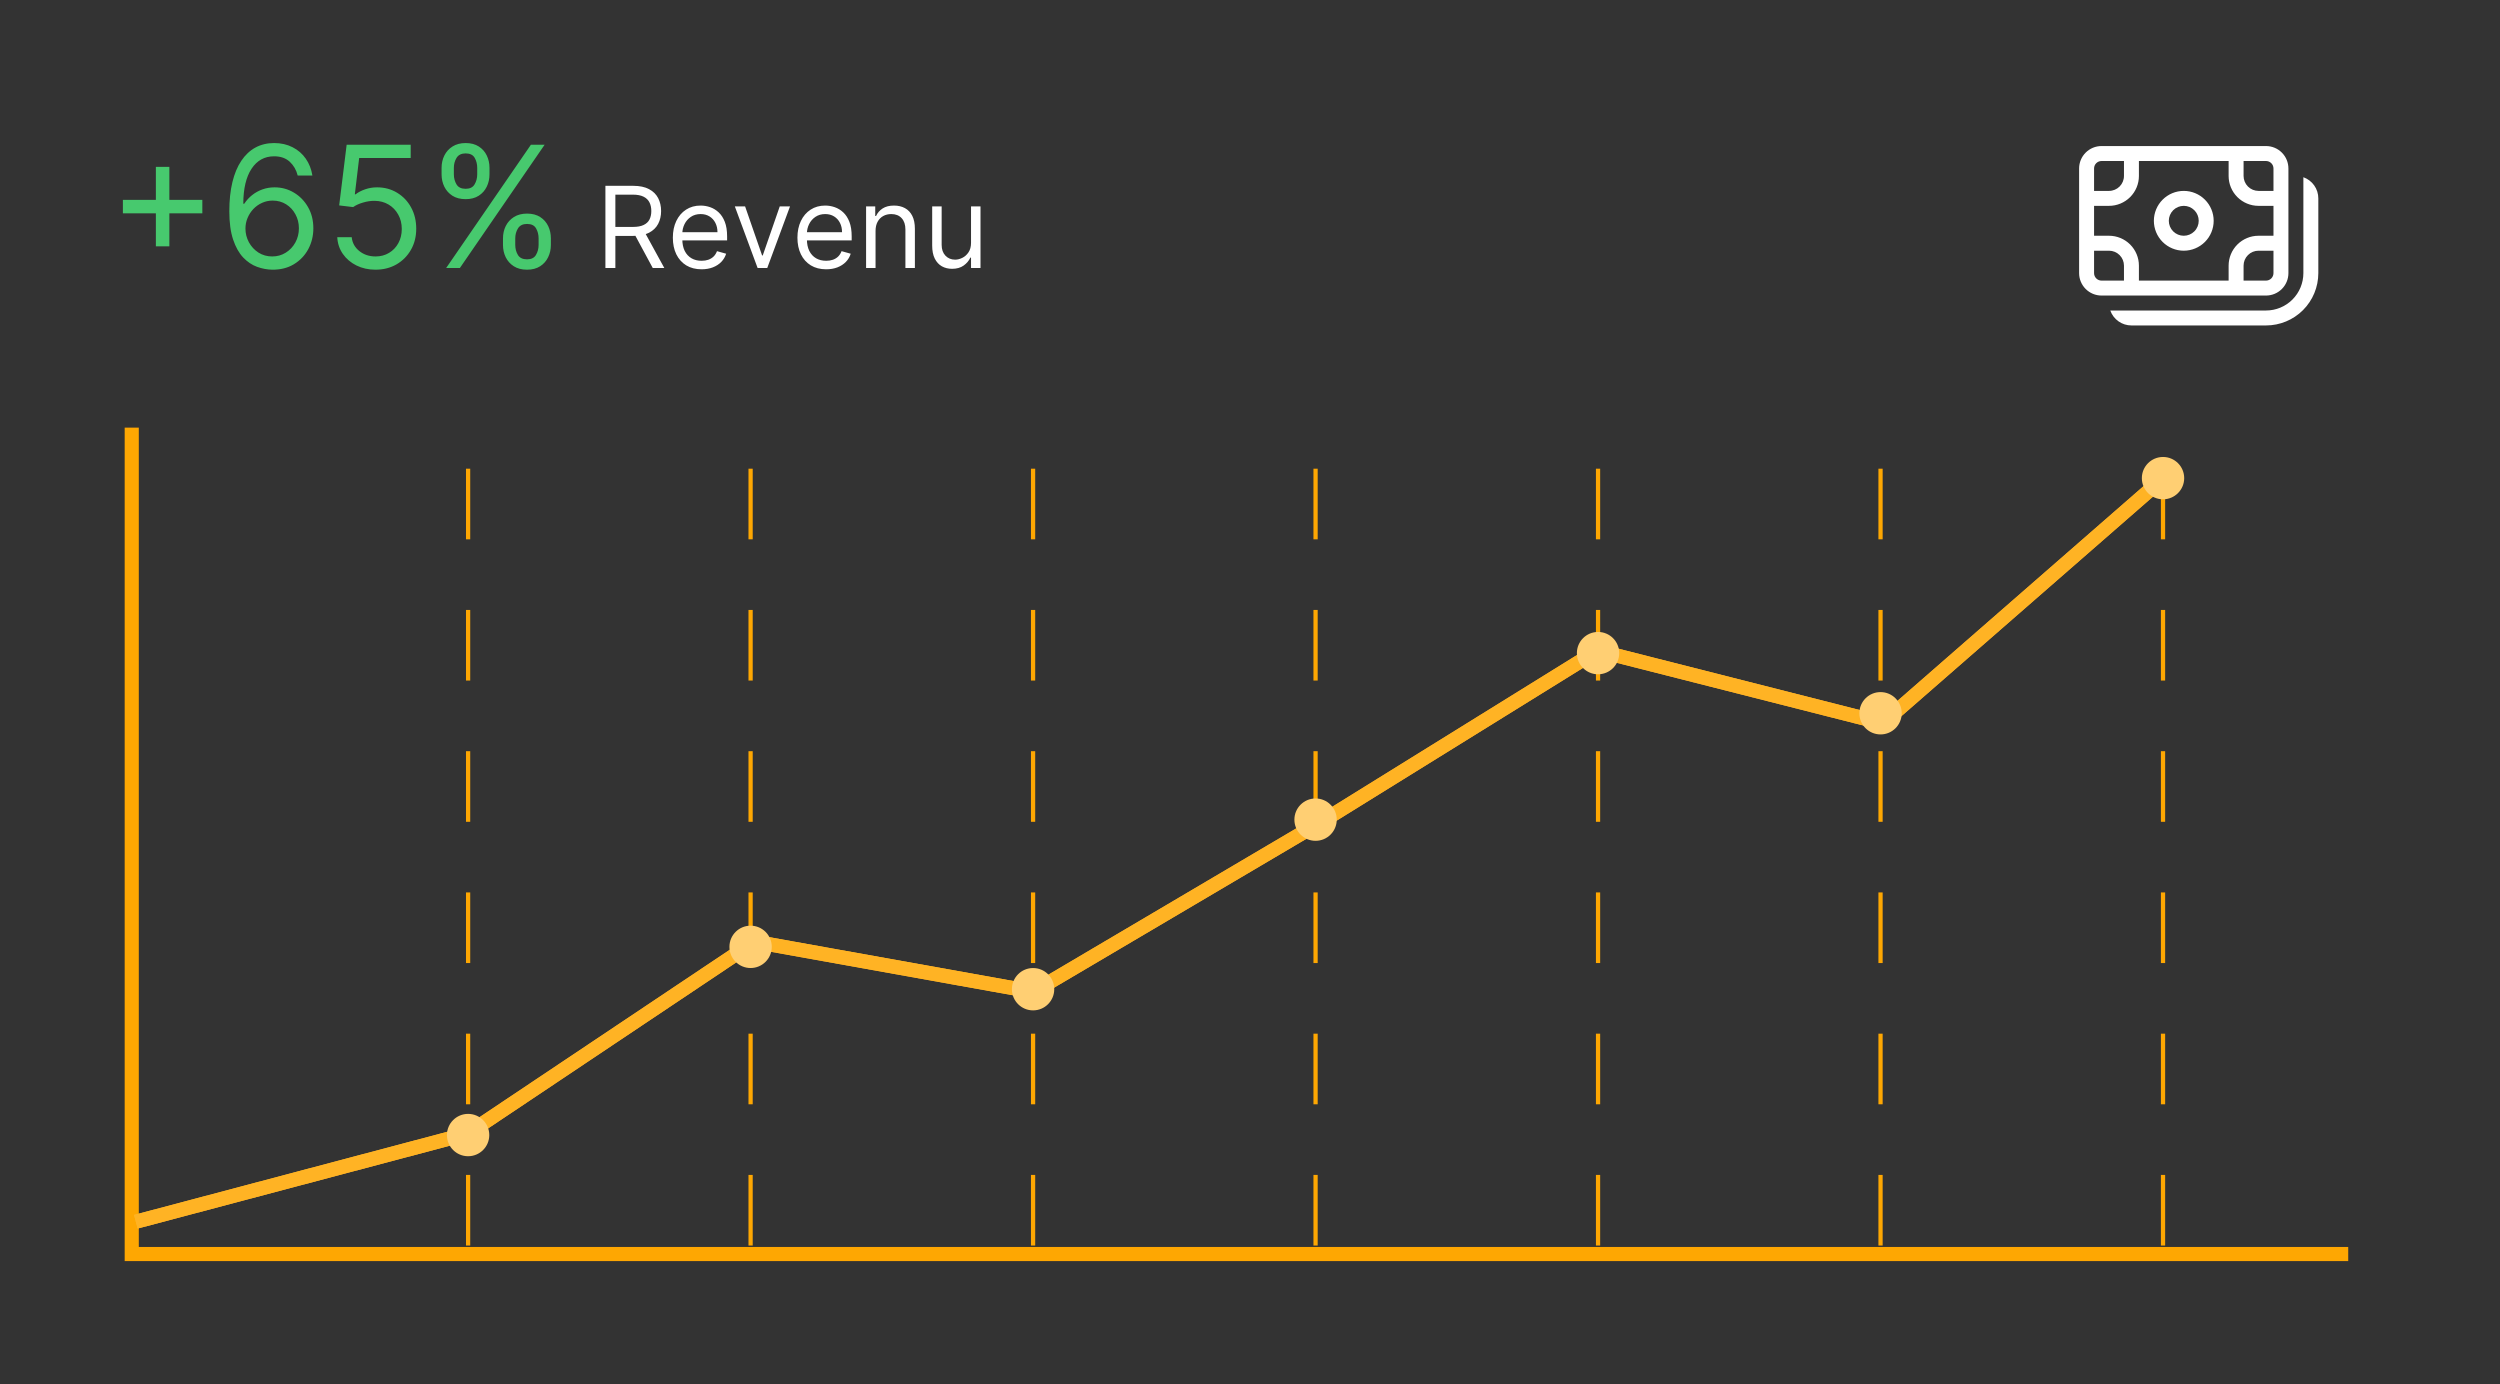 <svg xmlns="http://www.w3.org/2000/svg" width="177" height="98" viewBox="0 0 177 98" fill="none"><rect x="0" y="0" width="177" height="98" fill="#333333" stroke="none"/><path d="M11.036 17.441V11.816H11.991V17.441H11.036ZM8.701 15.105V14.151H14.326V15.105H8.701ZM19.27 19.094C18.912 19.088 18.554 19.02 18.196 18.89C17.838 18.759 17.512 18.539 17.216 18.229C16.921 17.916 16.684 17.495 16.505 16.963C16.326 16.429 16.236 15.759 16.236 14.952C16.236 14.179 16.309 13.495 16.453 12.898C16.598 12.299 16.809 11.794 17.084 11.385C17.36 10.973 17.692 10.661 18.081 10.448C18.473 10.235 18.915 10.128 19.407 10.128C19.895 10.128 20.33 10.226 20.711 10.422C21.094 10.615 21.407 10.885 21.648 11.232C21.89 11.578 22.046 11.978 22.117 12.429H21.077C20.98 12.037 20.793 11.712 20.515 11.453C20.236 11.195 19.867 11.066 19.407 11.066C18.73 11.066 18.198 11.36 17.809 11.948C17.422 12.536 17.228 13.361 17.225 14.424H17.293C17.452 14.182 17.641 13.976 17.86 13.806C18.081 13.632 18.326 13.499 18.593 13.405C18.86 13.311 19.142 13.264 19.441 13.264C19.941 13.264 20.398 13.389 20.813 13.639C21.228 13.887 21.56 14.229 21.81 14.666C22.06 15.101 22.185 15.6 22.185 16.162C22.185 16.702 22.064 17.196 21.823 17.645C21.581 18.091 21.242 18.446 20.804 18.71C20.37 18.972 19.858 19.1 19.27 19.094ZM19.27 18.157C19.628 18.157 19.949 18.067 20.233 17.888C20.52 17.709 20.746 17.469 20.911 17.168C21.078 16.867 21.162 16.532 21.162 16.162C21.162 15.801 21.081 15.473 20.919 15.178C20.76 14.88 20.54 14.642 20.259 14.466C19.98 14.29 19.662 14.202 19.304 14.202C19.035 14.202 18.783 14.256 18.55 14.364C18.317 14.469 18.113 14.614 17.936 14.799C17.763 14.983 17.627 15.195 17.527 15.434C17.428 15.669 17.378 15.918 17.378 16.179C17.378 16.526 17.459 16.85 17.621 17.151C17.786 17.452 18.01 17.695 18.294 17.88C18.581 18.064 18.907 18.157 19.27 18.157ZM26.588 19.094C26.088 19.094 25.638 18.995 25.237 18.796C24.837 18.597 24.516 18.324 24.274 17.978C24.033 17.631 23.901 17.236 23.878 16.793H24.901C24.94 17.188 25.119 17.515 25.438 17.773C25.759 18.029 26.142 18.157 26.588 18.157C26.946 18.157 27.264 18.073 27.543 17.905C27.824 17.738 28.044 17.507 28.203 17.215C28.365 16.919 28.446 16.585 28.446 16.213C28.446 15.833 28.362 15.493 28.195 15.195C28.03 14.894 27.803 14.656 27.513 14.483C27.223 14.31 26.892 14.222 26.52 14.219C26.253 14.216 25.979 14.257 25.698 14.343C25.416 14.425 25.185 14.531 25.003 14.662L24.014 14.543L24.543 10.248H29.077V11.185H25.429L25.122 13.759H25.173C25.352 13.617 25.577 13.499 25.847 13.405C26.116 13.311 26.398 13.264 26.69 13.264C27.224 13.264 27.7 13.392 28.118 13.648C28.538 13.901 28.868 14.248 29.107 14.688C29.348 15.128 29.469 15.631 29.469 16.196C29.469 16.753 29.344 17.25 29.094 17.688C28.847 18.122 28.506 18.466 28.071 18.719C27.636 18.969 27.142 19.094 26.588 19.094ZM35.611 17.338V16.878C35.611 16.56 35.676 16.269 35.806 16.005C35.94 15.738 36.133 15.524 36.386 15.365C36.642 15.203 36.951 15.123 37.315 15.123C37.684 15.123 37.994 15.203 38.244 15.365C38.494 15.524 38.683 15.738 38.811 16.005C38.939 16.269 39.002 16.56 39.002 16.878V17.338C39.002 17.657 38.937 17.949 38.806 18.216C38.679 18.48 38.488 18.694 38.236 18.855C37.986 19.015 37.679 19.094 37.315 19.094C36.946 19.094 36.635 19.015 36.382 18.855C36.129 18.694 35.937 18.48 35.806 18.216C35.676 17.949 35.611 17.657 35.611 17.338ZM36.48 16.878V17.338C36.48 17.603 36.542 17.84 36.667 18.05C36.792 18.257 37.008 18.361 37.315 18.361C37.613 18.361 37.824 18.257 37.946 18.05C38.071 17.84 38.133 17.603 38.133 17.338V16.878C38.133 16.614 38.074 16.378 37.954 16.171C37.835 15.96 37.622 15.855 37.315 15.855C37.017 15.855 36.802 15.96 36.672 16.171C36.544 16.378 36.48 16.614 36.48 16.878ZM31.264 12.344V11.884C31.264 11.566 31.329 11.274 31.46 11.01C31.593 10.743 31.787 10.53 32.039 10.371C32.295 10.209 32.605 10.128 32.968 10.128C33.338 10.128 33.647 10.209 33.897 10.371C34.147 10.53 34.336 10.743 34.464 11.01C34.592 11.274 34.656 11.566 34.656 11.884V12.344C34.656 12.662 34.591 12.955 34.46 13.222C34.332 13.486 34.142 13.699 33.889 13.861C33.639 14.02 33.332 14.1 32.968 14.1C32.599 14.1 32.288 14.02 32.035 13.861C31.782 13.699 31.591 13.486 31.46 13.222C31.329 12.955 31.264 12.662 31.264 12.344ZM32.133 11.884V12.344C32.133 12.608 32.196 12.845 32.321 13.056C32.446 13.263 32.662 13.367 32.968 13.367C33.267 13.367 33.477 13.263 33.599 13.056C33.724 12.845 33.787 12.608 33.787 12.344V11.884C33.787 11.62 33.727 11.384 33.608 11.176C33.488 10.966 33.275 10.861 32.968 10.861C32.67 10.861 32.456 10.966 32.325 11.176C32.197 11.384 32.133 11.62 32.133 11.884ZM31.588 18.975L37.588 10.248H38.559L32.559 18.975H31.588Z" fill="#47C96E"></path><path d="M42.863 18.975V13.156H44.829C45.284 13.156 45.657 13.234 45.948 13.389C46.24 13.543 46.456 13.754 46.596 14.023C46.736 14.292 46.806 14.598 46.806 14.941C46.806 15.283 46.736 15.587 46.596 15.853C46.456 16.118 46.241 16.326 45.951 16.478C45.661 16.627 45.291 16.702 44.84 16.702H43.249V16.066H44.818C45.128 16.066 45.378 16.02 45.568 15.929C45.759 15.838 45.897 15.71 45.982 15.543C46.07 15.374 46.113 15.174 46.113 14.941C46.113 14.708 46.07 14.504 45.982 14.33C45.895 14.156 45.756 14.021 45.565 13.926C45.373 13.83 45.121 13.781 44.806 13.781H43.568V18.975H42.863ZM45.602 16.361L47.034 18.975H46.215L44.806 16.361H45.602ZM49.672 19.066C49.252 19.066 48.889 18.973 48.584 18.787C48.281 18.6 48.047 18.338 47.882 18.003C47.719 17.666 47.638 17.274 47.638 16.827C47.638 16.38 47.719 15.986 47.882 15.645C48.047 15.302 48.276 15.035 48.57 14.844C48.865 14.651 49.21 14.554 49.604 14.554C49.831 14.554 50.056 14.592 50.277 14.668C50.499 14.744 50.7 14.867 50.882 15.037C51.064 15.206 51.209 15.429 51.317 15.708C51.425 15.986 51.479 16.329 51.479 16.736V17.02H48.115V16.441H50.797C50.797 16.194 50.748 15.975 50.649 15.781C50.553 15.588 50.414 15.436 50.235 15.324C50.056 15.212 49.846 15.156 49.604 15.156C49.337 15.156 49.106 15.223 48.911 15.355C48.718 15.486 48.569 15.656 48.465 15.867C48.361 16.077 48.308 16.302 48.308 16.543V16.929C48.308 17.259 48.365 17.538 48.479 17.767C48.594 17.995 48.755 18.168 48.959 18.287C49.163 18.405 49.401 18.463 49.672 18.463C49.848 18.463 50.007 18.439 50.149 18.39C50.293 18.338 50.417 18.263 50.522 18.162C50.626 18.06 50.706 17.933 50.763 17.782L51.411 17.963C51.343 18.183 51.228 18.376 51.067 18.543C50.906 18.708 50.707 18.837 50.47 18.929C50.234 19.02 49.968 19.066 49.672 19.066ZM55.934 14.611L54.321 18.975H53.639L52.025 14.611H52.752L53.957 18.088H54.002L55.207 14.611H55.934ZM58.492 19.066C58.072 19.066 57.709 18.973 57.404 18.787C57.101 18.6 56.867 18.338 56.703 18.003C56.54 17.666 56.458 17.274 56.458 16.827C56.458 16.38 56.54 15.986 56.703 15.645C56.867 15.302 57.096 15.035 57.39 14.844C57.686 14.651 58.03 14.554 58.424 14.554C58.651 14.554 58.876 14.592 59.097 14.668C59.319 14.744 59.521 14.867 59.703 15.037C59.884 15.206 60.029 15.429 60.137 15.708C60.245 15.986 60.299 16.329 60.299 16.736V17.02H56.936V16.441H59.617C59.617 16.194 59.568 15.975 59.47 15.781C59.373 15.588 59.235 15.436 59.055 15.324C58.877 15.212 58.667 15.156 58.424 15.156C58.157 15.156 57.926 15.223 57.731 15.355C57.538 15.486 57.389 15.656 57.285 15.867C57.181 16.077 57.129 16.302 57.129 16.543V16.929C57.129 17.259 57.186 17.538 57.299 17.767C57.415 17.995 57.575 18.168 57.779 18.287C57.984 18.405 58.221 18.463 58.492 18.463C58.669 18.463 58.828 18.439 58.97 18.39C59.114 18.338 59.238 18.263 59.342 18.162C59.446 18.06 59.526 17.933 59.583 17.782L60.231 17.963C60.163 18.183 60.048 18.376 59.887 18.543C59.726 18.708 59.527 18.837 59.291 18.929C59.054 19.02 58.788 19.066 58.492 19.066ZM61.989 16.35V18.975H61.319V14.611H61.967V15.293H62.024C62.126 15.071 62.281 14.893 62.489 14.759C62.698 14.623 62.967 14.554 63.296 14.554C63.592 14.554 63.85 14.615 64.072 14.736C64.293 14.855 64.466 15.037 64.589 15.281C64.712 15.524 64.774 15.831 64.774 16.202V18.975H64.103V16.247C64.103 15.905 64.014 15.638 63.836 15.446C63.658 15.253 63.414 15.156 63.103 15.156C62.889 15.156 62.698 15.203 62.529 15.296C62.363 15.389 62.231 15.524 62.134 15.702C62.038 15.88 61.989 16.096 61.989 16.35ZM68.749 17.191V14.611H69.419V18.975H68.749V18.236H68.703C68.601 18.458 68.442 18.646 68.226 18.801C68.01 18.955 67.737 19.032 67.408 19.032C67.135 19.032 66.893 18.972 66.681 18.853C66.469 18.731 66.302 18.549 66.181 18.307C66.059 18.063 65.999 17.755 65.999 17.384V14.611H66.669V17.338C66.669 17.657 66.758 17.91 66.936 18.1C67.116 18.289 67.345 18.384 67.624 18.384C67.79 18.384 67.96 18.341 68.132 18.256C68.306 18.171 68.452 18.04 68.57 17.864C68.689 17.688 68.749 17.463 68.749 17.191Z" fill="white"></path><path d="M9.327 30.276V88.785H166.254" stroke="#FEA702"></path><path d="M33.142 88.184V30.777" stroke="#FEA702" stroke-width="0.3" stroke-dasharray="5 5"></path><path d="M53.142 88.184V30.777" stroke="#FEA702" stroke-width="0.3" stroke-dasharray="5 5"></path><path d="M73.142 88.184V30.777" stroke="#FEA702" stroke-width="0.3" stroke-dasharray="5 5"></path><path d="M93.142 88.184V30.777" stroke="#FEA702" stroke-width="0.3" stroke-dasharray="5 5"></path><path d="M113.142 88.184V30.777" stroke="#FEA702" stroke-width="0.3" stroke-dasharray="5 5"></path><path d="M133.142 88.184V30.777" stroke="#FEA702" stroke-width="0.3" stroke-dasharray="5 5"></path><path d="M153.142 88.184V30.777" stroke="#FEA702" stroke-width="0.3" stroke-dasharray="5 5"></path><path d="M152.494 15.633C152.494 15.071 152.717 14.533 153.114 14.136C153.511 13.739 154.049 13.516 154.611 13.516C155.172 13.516 155.711 13.739 156.108 14.136C156.505 14.533 156.728 15.071 156.728 15.633C156.728 16.194 156.505 16.733 156.108 17.13C155.711 17.526 155.172 17.75 154.611 17.75C154.049 17.75 153.511 17.526 153.114 17.13C152.717 16.733 152.494 16.194 152.494 15.633ZM154.611 14.574C154.33 14.574 154.061 14.686 153.862 14.884C153.664 15.083 153.552 15.352 153.552 15.633C153.552 15.913 153.664 16.183 153.862 16.381C154.061 16.58 154.33 16.691 154.611 16.691C154.891 16.691 155.161 16.58 155.359 16.381C155.558 16.183 155.669 15.913 155.669 15.633C155.669 15.352 155.558 15.083 155.359 14.884C155.161 14.686 154.891 14.574 154.611 14.574ZM148.789 10.34C148.368 10.34 147.964 10.507 147.666 10.805C147.368 11.103 147.201 11.507 147.201 11.928V19.337C147.201 19.758 147.368 20.162 147.666 20.46C147.964 20.758 148.368 20.925 148.789 20.925H160.432C160.854 20.925 161.257 20.758 161.555 20.46C161.853 20.162 162.02 19.758 162.02 19.337V11.928C162.02 11.507 161.853 11.103 161.555 10.805C161.257 10.507 160.854 10.34 160.432 10.34H148.789ZM148.26 11.928C148.26 11.787 148.315 11.653 148.415 11.554C148.514 11.454 148.649 11.399 148.789 11.399H150.377V12.457C150.377 12.738 150.265 13.007 150.067 13.206C149.868 13.404 149.599 13.516 149.318 13.516H148.26V11.928ZM148.26 14.574H149.318C149.88 14.574 150.418 14.351 150.815 13.954C151.212 13.557 151.435 13.019 151.435 12.457V11.399H157.786V12.457C157.786 13.019 158.009 13.557 158.406 13.954C158.803 14.351 159.342 14.574 159.903 14.574H160.962V16.691H159.903C159.342 16.691 158.803 16.914 158.406 17.311C158.009 17.708 157.786 18.247 157.786 18.808V19.867H151.435V18.808C151.435 18.247 151.212 17.708 150.815 17.311C150.418 16.914 149.88 16.691 149.318 16.691H148.26V14.574ZM158.845 11.399H160.432C160.573 11.399 160.707 11.454 160.807 11.554C160.906 11.653 160.962 11.787 160.962 11.928V13.516H159.903C159.622 13.516 159.353 13.404 159.155 13.206C158.956 13.007 158.845 12.738 158.845 12.457V11.399ZM160.962 17.75V19.337C160.962 19.478 160.906 19.612 160.807 19.712C160.707 19.811 160.573 19.867 160.432 19.867H158.845V18.808C158.845 18.527 158.956 18.258 159.155 18.06C159.353 17.861 159.622 17.75 159.903 17.75H160.962ZM150.377 19.867H148.789C148.649 19.867 148.514 19.811 148.415 19.712C148.315 19.612 148.26 19.478 148.26 19.337V17.75H149.318C149.599 17.75 149.868 17.861 150.067 18.06C150.265 18.258 150.377 18.527 150.377 18.808V19.867ZM163.079 19.337C163.079 20.039 162.8 20.712 162.304 21.209C161.807 21.705 161.134 21.984 160.432 21.984H149.408C149.518 22.293 149.72 22.561 149.989 22.751C150.257 22.941 150.577 23.042 150.906 23.042H160.432C161.415 23.042 162.357 22.652 163.052 21.957C163.747 21.262 164.137 20.32 164.137 19.337V14.045C164.137 13.716 164.036 13.396 163.846 13.128C163.656 12.859 163.388 12.657 163.079 12.547V19.337Z" fill="white"></path><path d="M9.618 86.498L33.1 80.266L53.421 66.671L73.156 70.217L93.693 58.098L113.1 46.065L133.292 51.199L153.541 33.531" stroke="#FFB324"></path><path d="M9.618 86.498L33.1 80.266L53.421 66.671L73.156 70.217L93.693 58.098L113.1 46.065L133.292 51.199L153.541 33.531" stroke="#FFB324"></path><circle cx="33.142" cy="80.362" r="1.499" fill="#FFCF73"></circle><circle cx="53.142" cy="67.037" r="1.499" fill="#FFCF73"></circle><circle cx="73.142" cy="70.036" r="1.499" fill="#FFCF73"></circle><circle cx="93.142" cy="58.031" r="1.499" fill="#FFCF73"></circle><circle cx="113.142" cy="46.241" r="1.499" fill="#FFCF73"></circle><circle cx="133.142" cy="50.499" r="1.499" fill="#FFCF73"></circle><circle cx="153.142" cy="33.852" r="1.499" fill="#FFCF73"></circle></svg>